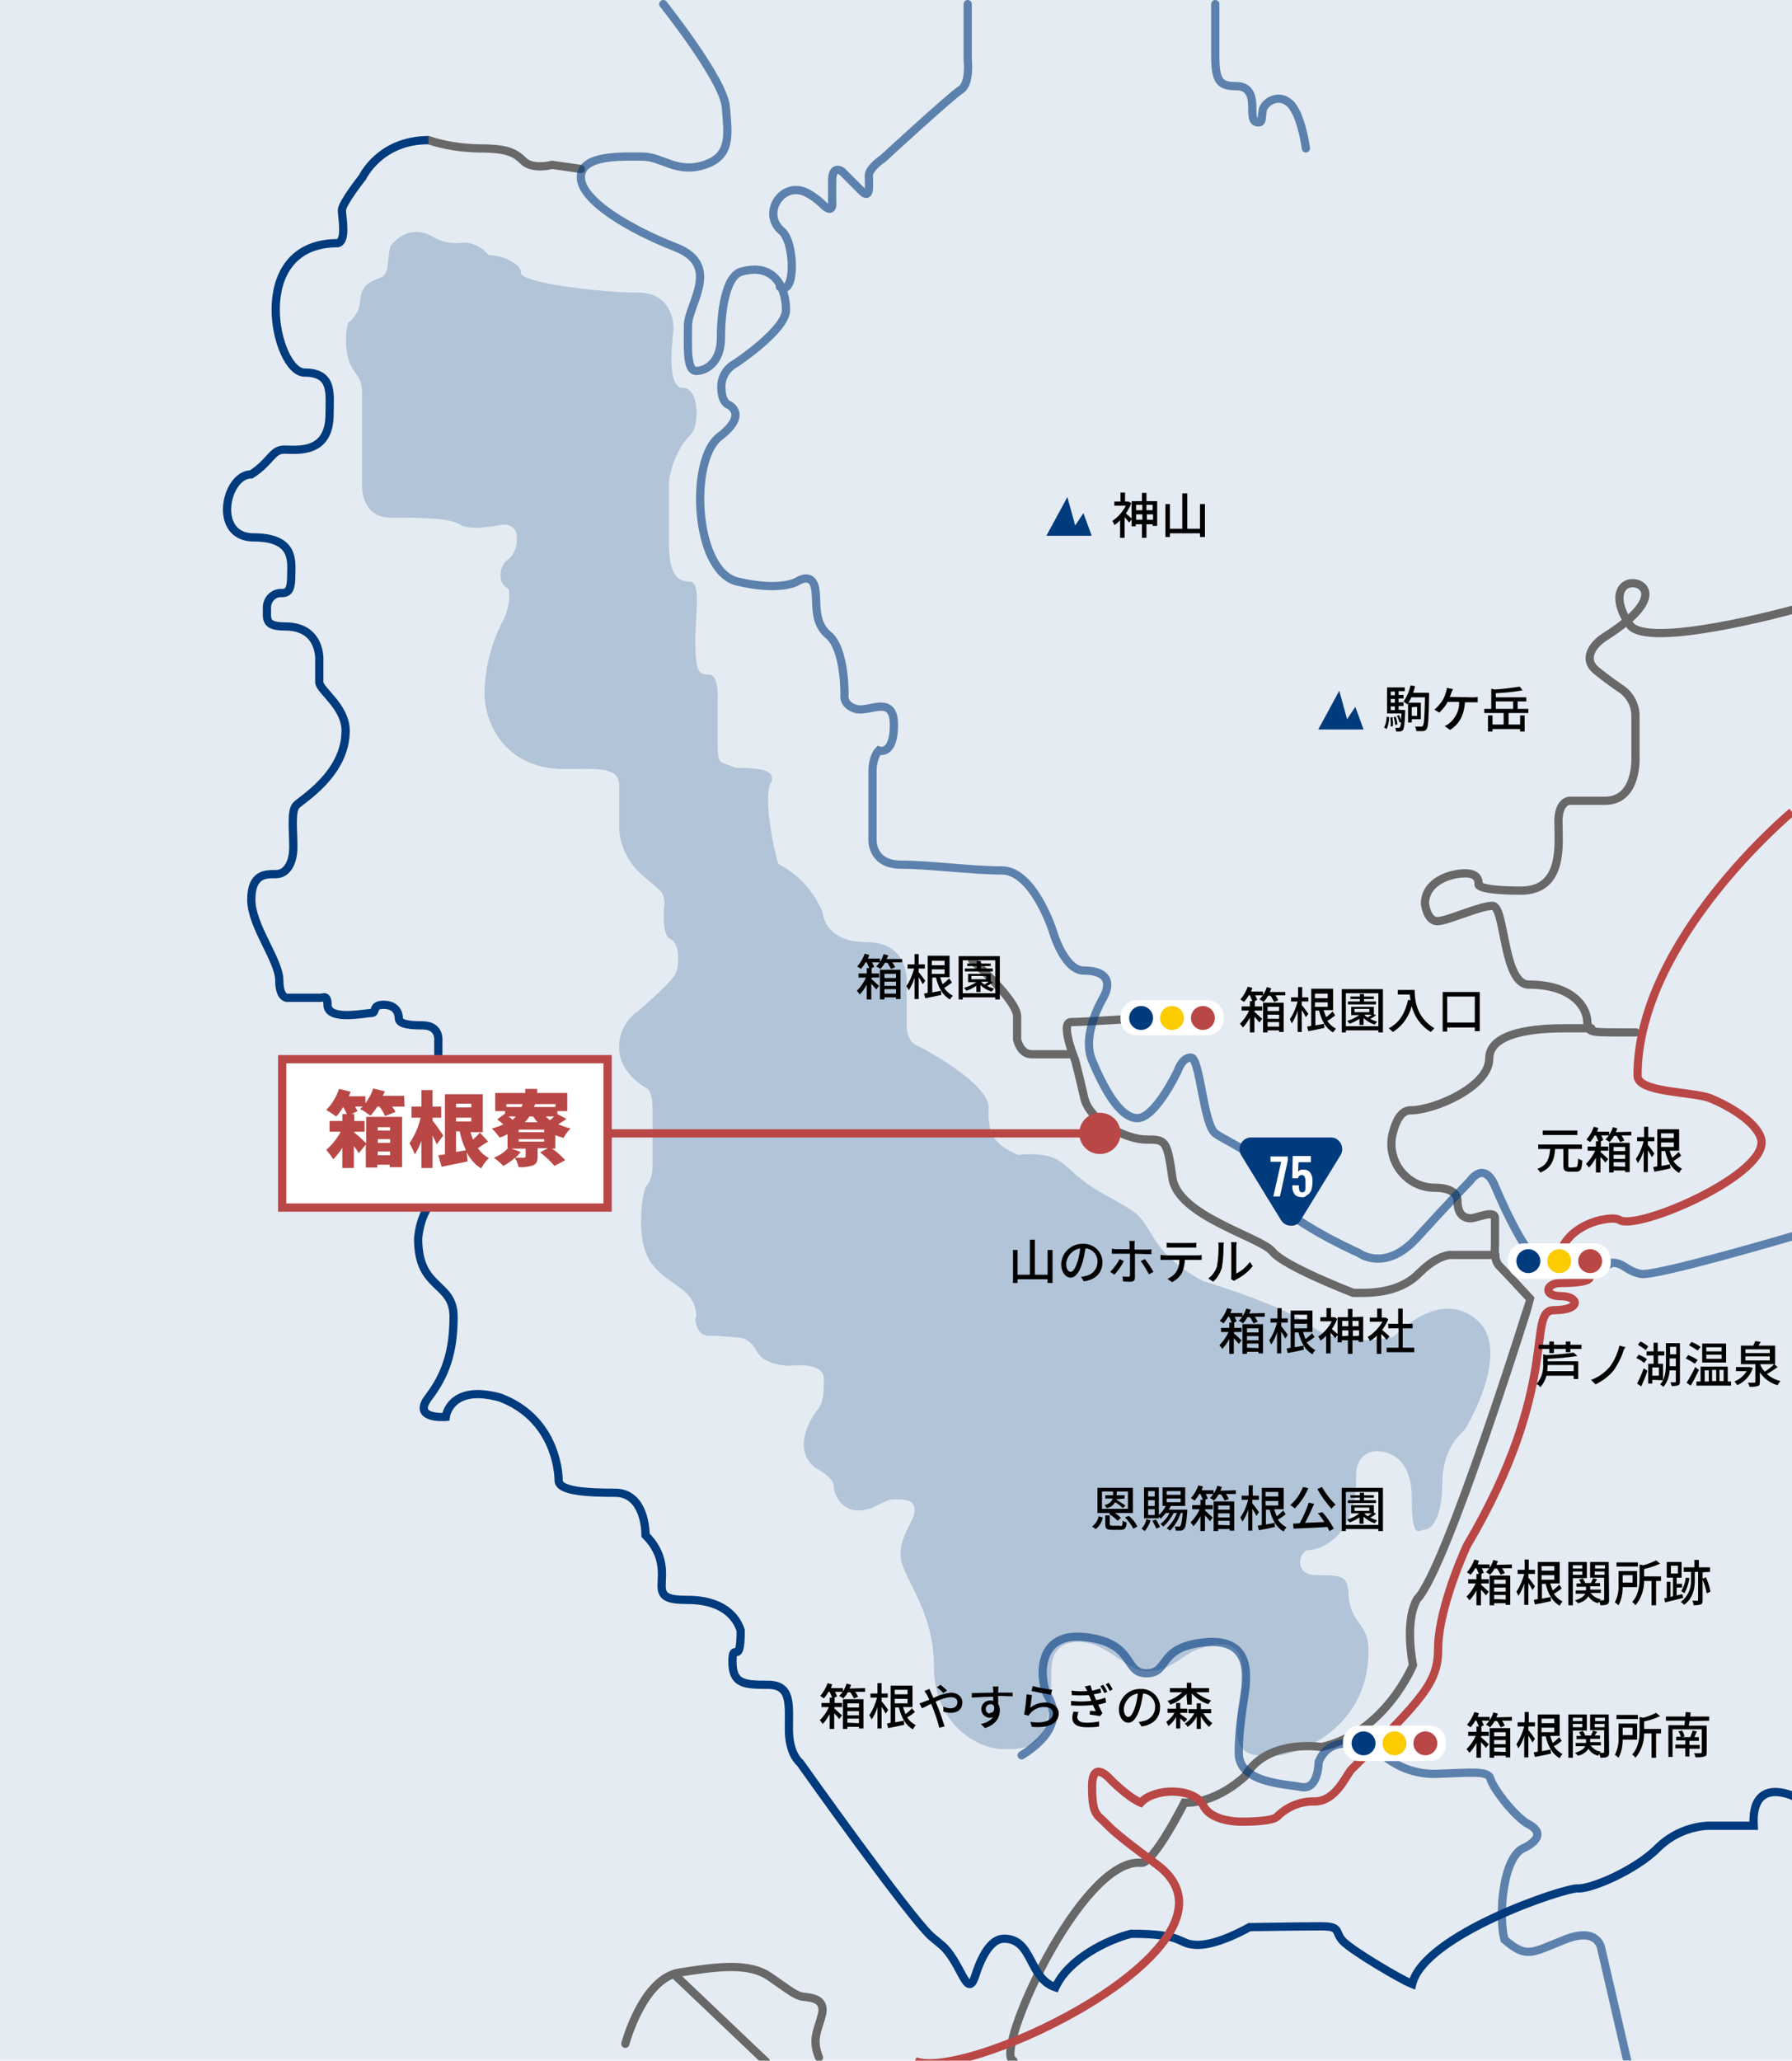 <?xml version="1.0" encoding="utf-8"?>
<!-- Generator: Adobe Illustrator 23.0.1, SVG Export Plug-In . SVG Version: 6.00 Build 0)  -->
<svg version="1.1" id="レイヤー_1" xmlns="http://www.w3.org/2000/svg" xmlns:xlink="http://www.w3.org/1999/xlink" x="0px"
	 y="0px" viewBox="0 0 435 500" style="enable-background:new 0 0 435 500;" xml:space="preserve">
<style type="text/css">
	.st0{clip-path:url(#SVGID_2_);}
	.st1{fill:#E5EBF2;}
	.st2{fill:#B2C4D8;}
	.st3{fill:none;stroke:#686868;stroke-width:2;stroke-linecap:round;stroke-miterlimit:10;}
	.st4{opacity:0.6;}
	.st5{fill:none;stroke:#003B7E;stroke-width:2;stroke-linecap:round;stroke-miterlimit:10;}
	.st6{fill:none;stroke:#003B7E;stroke-width:2;stroke-miterlimit:10;}
	.st7{fill:none;stroke:#B94746;stroke-width:2;stroke-miterlimit:10;}
	.st8{fill:#003B7E;}
	.st9{fill:#FFFFFF;}
	.st10{fill:#FCCB00;}
	.st11{fill:#B94746;}
	.st12{fill:#FFFFFF;stroke:#B94746;stroke-width:2;stroke-miterlimit:10;}
</style>
<title></title>
<g>
	<defs>
		<rect id="SVGID_1_" width="435" height="500"/>
	</defs>
	<clipPath id="SVGID_2_">
		<use xlink:href="#SVGID_1_"  style="overflow:visible;"/>
	</clipPath>
	<g class="st0">
		<rect x="-23" class="st1" width="500" height="500"/>
		<path class="st2" d="M168.8,319.9c0,0,0,4.2,3.2,4.2s7.6,0.5,7.6,0.5s2.4,0,4.2,3.4s7.9,3.4,7.9,3.4s8.3-1.2,8.3,3.2
			s-0.3,5.9-1.5,7.4s-3.4,4.9-3.4,8.6c0,2.2,1.1,4.3,2.9,5.6c0,0,4.4,2.2,4.4,4.4s2,5.9,5.9,5.9s6.1-2.7,8.8-2.7s4.9,0,4.9,2.7
			s-3.4,5.6-3.4,10.8s8.1,12.8,8.1,27s10.8,20.1,16.7,20.1s11.8,0.5,11.8-17.2c0-2.7-0.5-8.8,6.6-8.8s11.3,7.1,16.9,7.1
			s8.5-4.2,12.3-5.4c4.8-1.5,13.4-4.4,9.9,13.4c-2.2,11.3,0.9,12.6,7.5,12.6s23.8-6.6,23.8-25.5c0-7.4-4.7-6.1-4.9-14.7
			c-0.5-3.4-1.5-3.7-7.6-3.7s-4.2-6.1-2-6.1s11.5-2.5,11.5-17.4c-0.3-5.4,3.2-6.6,4.9-6.6s8.6,0.5,8.6,11.3s1.8,7.7,3.3,7.7
			s4.1-3,4.1-10.9c0-9.3,5.1-12.8,5.4-13.2s12-19.6,2.7-27s-19.4,4.2-20.1,4.4s-12.8,2.7-19.6-2.5s-26.3-11-26.3-11
			s-7.9-3.7-12-10.3s-2.9-5.6-13-11.3s-7.9-10.1-20.1-9.1c-5.9-2.5-7.4-5.2-7.1-11.3s-16.9-15-16.9-15s-3-0.5-3-5.1v-10.5
			c0,0,0.7-9.7-9.7-9.7s-10.7-7.2-10.7-7.2c-2.1-5.1-5.9-9.3-10.8-11.8c-1.2-3.9-3.9-17.7-1.5-20.1c0-1.5,0.5-3.2-8.8-3.2
			c-3.9-1.7-4.4-0.3-4.4-6.4v-9.3c0,0,0.5-6.9-2-6.9s-3.4-0.5-3.4-7.9s1.5-14.7-1.5-14.7s-4.9-2-4.9-9.3v-15c0,0,0.7-6.9,5.4-11.5
			c1.8-1.7,2.2-11.2-2.1-11.2s-2.2-14-2.2-14s0.5-9.1-8.6-9.1s-28.4-2.4-28.4-4.7s-4.4-4.4-7.9-4.4c-1.6-2-4.1-3.2-6.6-3
			c-2.4,0.3-4.8-0.2-6.9-1.4c0,0-5.4-3.9-10.3,2.2c-1,3.4,0,6.9-2.7,7.8s-4.4,2-4.7,5.6c-0.1,2.1-1.2,4-2.9,5.2
			c-0.7,2.8-0.7,5.8,0,8.6c1.2,4.2,3.4,3.9,3.4,8.6V118c0,0-0.2,7.6,6.9,7.6s14.2,0,16.9,1.7s10.1,0,10.1,0s3.7-0.5,3.7,3.2
			s-2,5.1-2,5.1c-1.3,0.9-2,2.4-2,3.9c-0.1,1.4,0.7,2.8,2,3.4c0.4,2.7-0.2,5.5-1.5,7.9c-2.8,5.4-4.3,11.4-4.4,17.4
			c0,6.9,4.7,18.4,19.4,18.4c7.6,0,13.3-0.7,13.3,3.9v10.6c0.2,3.8,1.8,7.3,4.4,10.1c4.3,4.3,6.6,4.4,6.6,8.1c0,0-1,7.6,1.5,8.6
			s2.2,8.1,0.5,9.3c-1,1.7-8.1,7.9-8.1,7.9c-3.1,2-5,5.4-4.9,9.1c0,6.4,6.6,9.8,6.6,9.8s1.5,0.5,1.5,5.1v12.8c0,0,0.4,4-1.7,6.1
			c-0.7,1.7-2.7,13,1.5,18.6s10.8,5.9,10.8,13"/>
		<path class="st3" d="M435,148c0,0-35.2,9.7-39.4,3.6s-2.5-10.1,0.7-10.1s7.1,4.2-6.4,12.8c-3.9,2.4-5.4,5.9-2.5,8.3
			s5.9,4.4,5.9,4.4c2.2,1.4,3.6,3.8,3.7,6.4v10.1c0,0,0.7,10.8-7.4,10.8h-8.6c0,0-2.7,0-2.7,5.1s1.5,16.7-9.1,16.7
			s-10.3-1.5-10.3-1.5s0.5-2.7-3.2-2.7s-9.8,2-9.8,7.4c0,0,0.5,4.4,3.2,4.2s10.1-3.7,13.2-3.7s2.5,19.1,8.8,19.1
			c10.5,0,14.2,5.4,14.2,9.1c0.5,2.7-0.2,2.5,11.8,2.5"/>
		<path class="st3" d="M386.3,249.5h-6.4c-6.4,0-18.4,0.7-18.4,7.4s-13.2,12.5-19.1,12.5c-2.2,0-3.5,2.4-4.3,5.5
			c-1.5,5.7,2,11.6,7.7,13c0.9,0.2,1.8,0.3,2.6,0.3l0,0c0,0,5.4-0.2,5.4,3.2s1.7,4.2,3.2,4.2s5.9-2.2,5.9,0v6.6c0,0-0.4,3.5,1,4.9
			s7.6,8.1,7.6,8.1S351,381,344,388c-3.2,5.6-1,16-1,16s-6.7,16.4-22.2,19.9c0,0-13.2-2.2-18.6,7.1c-7.9,7.1-14.7,6.4-14.7,6.4
			s-7.5,14.9-10.5,14.6c-14.6-1.4-36,46.5-31,48"/>
		<path class="st3" d="M363,304.5h-10.3c0,0-3.2-0.6-8.3,4.5s-12.5,4.7-15.9,4.7c0,0-16.7-6.4-19.6-10s-23-8.6-24.3-17.9
			s-1.7-9.3-6.4-9.3s-13.7-4.4-15-10.1s-2.2-9.1-2.2-9.1s-3.8-9.3-1-9.3s18-1,18-1"/>
		<path class="st3" d="M236,233c0,0,10.9,9.7,10.9,13.6v5.6c0,0,0.7,3.6,3.5,3.6h10"/>
		<path class="st3" d="M151.8,495.9c0,0,4.2-15.9,13.2-17.3s16.7-2.5,21.8,1s6.4,4.7,8.3,4.9s5.4,0.5,4.4,4.4s-2.5,5.9-0.7,10.3"/>
		<line class="st3" x1="163.6" y1="479" x2="185.9" y2="500.2"/>
		<path class="st3" d="M141,41l-7-1c0,0-4.7,1.3-7-1s-4.6-3-11-3c-4.1-0.1-8.1-0.7-12-2"/>
		<g class="st4">
			<path class="st5" d="M317,36c0,0-1.1-8.5-4-11s-6.2,0-6.5,1.8s0,2.9-1,2.9s-1.5-0.5-1.5-2.9s0-5.9-3.9-5.9s-5.1-1-5.1-7.4V1"/>
			<path class="st5" d="M234.9,1v13.4c0,0,0.7,5.9-1.7,7.4s-18.9,16.7-18.9,16.7s-3.4,2.2-3.4,4.2s0.5,5.9-1.7,3.7l-4.8-4.8
				c0,0-2.4-1.8-2.4,2.3V49c0,0,0.5,3.4-2.4,0.5c-1.1-1.1-2.5-2.1-3.9-2.8c-5.9-2.8-10.9,5.1-6,9.3l0.1,0.1c3.2,2.7,3.4,16-0.5,13.5
				"/>
			<path class="st5" d="M395,500l-6.3-27.2c0,0-0.7-5.4-8.8-2.2s-9.3,4.7-14.7,0c-1.5-5.6-0.5-20.3,4.9-22.3c0,0,6.6-3,0.5-5.9
				c-3.7-2.5-8.3-8.8-8.8-10.8s-4.4-1.5-13-1.2c-5.1,0.2-10-1.7-13.7-5.1c0,0-11.5-6.4-15,2.2c0,0,0,6.9-4.2,6.1s-15.2-1-15.2-8.3
				s1.7-14.7,1.7-16.7s1.4-11.3-10.1-10.1s-8.3,7.5-14,7.5s-2.5-7.5-15.2-8.8c-12.2-1.2-10.5,11.3-8.8,14.2s3.5,8.4-6.3,14.5"/>
			<path class="st5" d="M161,1c0,0,14.7,18.4,15.2,25s1.5,11.8-5.2,14s-10.3-2-15-2s-15-0.6-15,5s11.7,12.6,23,17s3,13.8,3,19
				s-0.4,11,2,11s6-2.1,6-8s1-15,5-16.1c8.3-2.3,10.8,4.4,10.8,9.3s-12.3,13-12.3,13c-2.1,1.1-3.4,3.3-3.4,5.6
				c0,3.9,1.7,4.4,1.7,4.4s5.1,2.2-2.2,7.8s-6.1,32.6,4.4,35.1s14.5,0,14.5,0s3.2-2.2,4.2,1s-0.7,8.6,3.4,12s3.9,14.5,3.9,14.5
				s-0.5,2.4,2.7,3.4s9.3-3.7,9.3,3.9s-3.7,6.2-3.7,6.2s-1.5,1.5-1.5,5.1v16.7c0,0-0.2,5.9,6.9,5.9s16.9,1.4,24.5,1.4
				s12.3,14.5,12.3,14.5s2.7,9.8,7.6,9.8s7.1,2.2,4.7,6.6c0,0-5.4,8.8-2.7,15.2s6.6,14,11,14s9.8-11.5,9.8-11.5s1-3.2,3.2-3.2
				s3,16.2,5.9,18.4s12.8,5.6,12.5,12.3s22.3,16.7,22.3,16.7s6.4,4.9,14.2-3.7s12.8-13.7,12.8-13.7s3.4-5.2,6.1,1.2
				s8.8,19.6,13.5,20.6s7.4,1.7,15-2c2.7,0,3.4,2,6.9,2.7S435,300,435,300"/>
		</g>
		<path class="st6" d="M435.5,435.9c0,0-10.5-5.2-9.8,7.1h-11.3c-4.5,0.3-8.8,2.2-12,5.4c-5.4,5.4-16.2,10-19.4,9.8
			s-37.3,11.2-40.2,23.2c-3-1.2-14.4-8-16.7-10.3s-0.3-3.7-5.4-3.7s-17.4,0.2-17.4,0.2s-7.4,4.3-12.5,4.3s-2.7-2.7-16.2-2.7
			c-5.9,1.5-15.2,6.1-18.4,13c-6.6-2.2-5.4-11.8-12.5-11.8c-3.2,0-5.5,4.4-7,9.1c-2,6-3.4-3.7-8.3-7.7c-0.8-0.7-1.6-1.3-2.4-2
			c-5.4-4.9-31.8-42.1-31.8-42.1s-2.7-2-2.7-8.1s0.7-10.8-5.1-10.8s-8.6-0.2-8.6-5.6s2,1.7,2-7.6c-2-5.9-7.9-7.4-12.8-7.4
			s-6.4-0.7-6.4-3.4s1-7.4-3.9-12.3c0-2.9-1-10.3-7.4-10.3s-13.7-0.3-13.7-3s-1.2-15.2-14.2-20.1c-12.3-3.4-13.2,4.7-13.2,4.7
			s-8.3,0.7-4.2-4.7s6.1-11,6.1-19.6s-8.6-6.4-8.6-18.9c0.3-4.3,2.1-8.3,5.1-11.3c2.7-2,1.5-3.7,1.5-5.4v-20.3
			c-1.1-1.4-1.7-3.1-1.7-4.9v-6.1c0,0,0.5-3.8-3.8-3.8s-5.8-0.6-5.8-1.8s-0.7-3.2-3.7-3.2s-1.5,2-3,2s-10.6,2-10.6-2
			c0-2.5-1-1.7-1.7-1.7h-7.6c0,0-2.4,0.7-2.4-4.2s-6.8-13.2-6.8-19.6s3.6-6.2,6-6.2s4.2-2.4,4.2-6.6s-0.6-8.7,0.7-10.1
			s12-7.6,12-18.1c0-5.9-6.4-9.8-6.4-11.8v-5.1c0,0,0.7-8.4-8.3-8.4c-4.9,0-4.4-1.7-4.4-4.4c-0.1-1.9,1.3-3.6,3.2-3.7
			c0.2,0,0.3,0,0.5,0c1.7,0,2.2-1.2,2.2-4.4s1-9.1-9.1-9.1s-6.9-15.3-0.6-15.3c4.8-3.1,5-6,8-6s11,1.2,11-8.6c0-4.9,1-10.1-6.1-10.1
			S59.7,59,82,59c2.2-0.5,1-6.3,1-8s5-8,5-8s4.2-9,16-9"/>
		<path class="st7" d="M435,197c0,0-37.5,31.1-37.5,64c0,4.2,13.5,3.8,17.7,5.5s11.1,5.6,12.3,9.8c2.3,8.5-30.2,22.5-34.4,19.7
			c-1.9-1.3-15.1,1-14.9,11.6c0.7,1.5,1.5,1.7,5.1,1.7s4.4,2-4.4,2c-3.7,0-4.4,3.2,0,3.2s5.1,3.4-1.7,3.4s2,18-21.1,57.1
			c-2,4.3-7,16.7-7,25s-3.6,12-21.2,29.5c-1.5,2-3.9,7.6-8.8,7.6c-3.4-0.1-6.7,1.3-9.1,3.7c-1.2,1.2-7.6,1.2-7.6,1.2
			s-8.1,0.5-10.3-3.9s-11.8-4.4-15.2-0.7c-3.4-1.5-7.6-5.9-7.6-5.9s-4.2-4.7-4.2,2s1.1,6.7,3,8.6s2.5,2.7,12.7,10.3
			c25.3,18.8-45.6,52.9-58.7,47.7"/>
	</g>
</g>
<polygon class="st8" points="320,177 331,177 329,171.5 327,174.5 325.1,167.6 "/>
<path d="M336,176.5c0.4-0.8,0.6-1.7,0.6-2.6l0.6,0.1c0,1-0.2,2-0.6,2.9L336,176.5z M341.1,172.3c0,0,0,0.3,0,0.4
	c-0.1,2.9-0.3,4-0.5,4.4c-0.2,0.2-0.4,0.3-0.7,0.4c-0.3,0-0.7,0-1,0c0-0.3-0.1-0.6-0.2-0.9c0.3,0,0.6,0,0.8,0c0.1,0,0.2,0,0.3-0.1
	c0.2-0.4,0.3-0.8,0.3-1.3l-0.4,0.1c-0.1-0.5-0.3-1.1-0.6-1.6l0.5-0.2c0.2,0.4,0.4,0.8,0.5,1.2c0-0.4,0.1-1,0.1-1.6h-3.5v-6.3h4.3
	v0.9h-1.5v0.9h1.2v0.9h-1.2v0.9h1.2v0.9h-1.2v0.9L341.1,172.3z M338,174c0.1,0.7,0.2,1.5,0.1,2.2l-0.5,0.1c0-0.7,0-1.5-0.1-2.2
	L338,174z M337.6,167.8v0.9h1v-0.9H337.6z M338.6,169.6h-1v0.9h1V169.6z M337.6,172.3h1v-0.9h-1V172.3z M338.7,175.9
	c-0.1-0.7-0.2-1.3-0.4-1.9l0.5-0.1c0.2,0.6,0.4,1.3,0.4,1.9L338.7,175.9z M346.9,168.9c-0.1,5.6-0.2,7.5-0.6,8
	c-0.2,0.3-0.5,0.5-0.9,0.5c-0.5,0-1.1,0-1.6,0c0-0.4-0.1-0.7-0.3-1.1c0.6,0,1.2,0,1.4,0c0.2,0,0.4,0,0.5-0.2
	c0.3-0.4,0.4-2.1,0.5-6.9h-3.3c-0.2,0.5-0.5,0.9-0.7,1.3h3v4h-2.2v0.8h-0.9v-4.7c-0.1,0.1-0.1,0.2-0.2,0.3c-0.3-0.2-0.6-0.5-0.9-0.7
	c0.8-1.1,1.4-2.5,1.7-3.9l1.1,0.2c-0.1,0.5-0.3,1.1-0.5,1.6h3.9L346.9,168.9z M342.7,171.6v2.1h1.3v-2.2L342.7,171.6z"/>
<path d="M357.5,169.2c0.4,0,0.8,0,1.2-0.1v1.3c-0.4,0-0.9,0-1.2,0h-1.9c-0.2,3.3-1.5,5.4-3.6,6.7l-1.3-0.9c0.4-0.2,0.7-0.4,1-0.6
	c1.6-1.3,2.6-3.2,2.5-5.3h-2.8c-0.5,1-1.2,1.8-2,2.6l-1.2-0.7c0.8-0.7,1.6-1.6,2.1-2.5c0.3-0.5,0.5-1.1,0.7-1.7
	c0.1-0.3,0.2-0.7,0.2-1.1l1.5,0.3c-0.1,0.3-0.3,0.6-0.4,0.9s-0.2,0.7-0.4,1L357.5,169.2z"/>
<path d="M366.2,175.8h2.8v-2.2h1.1v3.9H369v-0.6h-6.7v0.6h-1.1v-3.9h1.1v2.2h2.7V173h-4.7v-1h1.7v-4.9l0.8,0.2
	c2-0.1,4.1-0.4,6.1-0.7l0.7,0.9c-2.2,0.4-4.4,0.6-6.5,0.7v1h7.4v1h-2.1v1.8h2.6v1h-4.8L366.2,175.8z M363.1,172h4.2v-1.8h-4.2V172z"
	/>
<polygon class="st8" points="254,130 265,130 263,124.5 261,127.5 259.1,120.6 "/>
<path d="M274.6,122.1c-0.3,0.9-0.8,1.7-1.3,2.5c0.4,0.3,1.3,1.1,1.5,1.3l-0.7,0.9c-0.3-0.4-0.7-0.9-1.1-1.3v5h-1.1v-4.3
	c-0.4,0.5-0.9,0.9-1.4,1.2c-0.1-0.4-0.3-0.7-0.5-1c1.4-0.9,2.5-2.2,3.3-3.7h-2.8v-1h1.5v-2.2h1.1v2.2h0.7h0.2L274.6,122.1z
	 M280.9,121.5v6.1h-1.1v-0.4h-1.5v3.3h-1.1v-3.3h-1.5v0.5h-1v-6.1h2.5v-2h1.1v2H280.9z M275.8,122.5v1.3h1.5v-1.3H275.8z
	 M277.3,126.1v-1.3h-1.5v1.3L277.3,126.1z M278.3,122.5v1.3h1.5v-1.3H278.3z M279.9,126.1v-1.3h-1.5v1.3L279.9,126.1z"/>
<path d="M292.5,122.3v8h-1.2v-0.9H284v0.9h-1.1v-8h1.1v6h3v-8.6h1.2v8.6h3.1v-6L292.5,122.3z"/>
<path d="M202.5,414.5c0.5,0.4,1.6,1.5,1.9,1.7l-0.7,0.9c-0.2-0.3-0.7-0.9-1.2-1.4v3.8h-1.1v-3.6c-0.5,0.9-1,1.7-1.7,2.4
	c-0.2-0.3-0.4-0.6-0.7-0.9c0.9-0.9,1.7-2,2.2-3.2h-1.8v-1h2v-1.3h0.6c-0.2-0.5-0.4-0.9-0.6-1.4h-0.3c-0.3,0.6-0.7,1.1-1.1,1.6
	c-0.3-0.2-0.6-0.4-0.9-0.6c0.8-0.9,1.4-2,1.8-3.1l1.1,0.3c-0.1,0.3-0.2,0.6-0.3,0.9h2.9v0.9h-1.9c0.2,0.4,0.3,0.7,0.5,1.1l-0.6,0.3
	l0,0v1.3h1.8v1h-1.8L202.5,414.5z M210,409.6v0.9h-2.4c0.3,0.4,0.5,0.8,0.7,1.2l-1,0.4c-0.3-0.5-0.6-1.1-0.9-1.5h-0.6
	c-0.3,0.6-0.7,1.1-1.1,1.5c-0.3-0.2-0.7-0.5-1-0.6c0.8-0.8,1.5-1.9,1.8-3l1.1,0.3c-0.1,0.3-0.2,0.6-0.4,0.9L210,409.6z M204.6,412.3
	h5v7.1h-1.1V419h-2.8v0.5h-1.1V412.3z M205.7,413.3v1h2.8v-1H205.7z M208.5,416.2v-1h-2.8v1H208.5z M208.5,418.1V417h-2.8v1
	L208.5,418.1z"/>
<path d="M215,415.8c-0.3-0.6-0.6-1.1-1-1.7v5.3h-1v-5.2c-0.3,1.1-0.8,2.1-1.4,3c-0.2-0.3-0.3-0.7-0.6-1c0.9-1.3,1.5-2.8,1.9-4.3
	h-1.6v-1h1.7v-2.5h1v2.5h1.5v1H214v0.9c0.4,0.4,1.4,1.8,1.6,2.1L215,415.8z M222.1,415.4c-0.6,0.5-1.3,1-1.9,1.3
	c0.5,0.8,1.2,1.4,2.1,1.9c-0.3,0.3-0.5,0.6-0.7,1c-1.8-1-2.8-2.9-3.4-5.3h-0.9v3.6l2.1-0.4l0.1,1c-1.3,0.3-2.8,0.6-3.9,0.8l-0.3-1.1
	l0.9-0.2v-9h5.3v5.2h-2.3c0.2,0.6,0.4,1.2,0.6,1.7c0.6-0.4,1.1-0.9,1.6-1.4L222.1,415.4z M217.2,410v1.1h3.1V410H217.2z
	 M217.2,413.3h3.1v-1.1h-3.1L217.2,413.3z"/>
<path d="M225.6,409.8c0.1,0.2,0.3,0.6,0.4,0.9s0.4,0.8,0.6,1.3c1.3-0.7,2.7-1.1,4.2-1.3c1.7,0,2.8,1,2.8,2.4c0,1.5-1,2.5-2.8,2.5
	c-0.6,0-1.2-0.1-1.8-0.3v-1.2c0.5,0.2,1.1,0.4,1.7,0.4c1.1,0,1.7-0.6,1.7-1.5c0-0.7-0.5-1.2-1.6-1.2c-1.3,0.1-2.5,0.5-3.7,1.1
	c0.1,0.3,0.3,0.6,0.4,0.9c0.6,1.4,1.4,3.8,1.8,5.1l-1.3,0.3c-0.4-1.7-1-3.3-1.6-4.9l-0.4-0.9c-0.9,0.5-1.7,0.9-2.2,1.1l-0.6-1.2
	c0.4-0.1,0.7-0.2,1.1-0.4c0.4-0.1,0.8-0.3,1.3-0.5c-0.2-0.4-0.4-0.8-0.6-1.2c-0.2-0.3-0.4-0.6-0.6-0.9L225.6,409.8z M229,410.8
	c-0.5-0.5-1-1-1.6-1.4l0.9-0.6c0.5,0.4,1.1,0.9,1.6,1.4L229,410.8z"/>
<path d="M245.8,411.6c-0.7,0-1.8-0.1-3.5-0.1c0,0.6,0,1.3,0,1.9c0.3,0.5,0.4,1,0.4,1.6c0,1.6-0.8,3.4-3.6,4.3l-1-1
	c1.2-0.2,2.3-0.8,3-1.7c-1,0.5-2.2,0-2.7-1c-0.1-0.3-0.2-0.6-0.2-0.9c0-1.2,1-2.1,2.1-2.1c0,0,0,0,0.1,0c0.2,0,0.4,0,0.7,0.1v-1
	c-1.8,0-3.7,0.1-5.2,0.2v-1.1c1.3,0,3.5-0.1,5.2-0.1c0-0.3,0-0.5,0-0.6c0-0.3-0.1-0.7-0.1-0.9h1.4c0,0.3-0.1,0.6-0.1,0.9
	c0,0.2,0,0.4,0,0.6h3.5L245.8,411.6z M240.4,415.6c0.6,0,1.1-0.5,0.9-1.6c-0.2-0.3-0.5-0.6-0.9-0.5c-0.6,0-1.1,0.5-1.1,1.1
	c0,0,0,0,0,0.1c-0.1,0.5,0.4,1,0.9,1.1C240.3,415.6,240.4,415.6,240.4,415.6L240.4,415.6z"/>
<path d="M250.1,414.4c1-0.9,2.3-1.3,3.7-1.3c1.9,0,3.2,1.2,3.2,2.6c0,2.1-1.8,3.7-6.5,3.3l-0.4-1.2c3.7,0.5,5.5-0.5,5.5-2.1
	c0-0.9-0.8-1.5-2-1.5c-1.3-0.1-2.6,0.5-3.5,1.5c-0.2,0.2-0.3,0.4-0.4,0.6l-1.1-0.3c0.3-1.6,0.5-3.2,0.6-4.9l1.3,0.2
	C250.4,412.1,250.2,413.7,250.1,414.4z M250.7,409.1c1.5,0.4,3.1,0.7,4.7,0.9l-0.3,1.2c-1.2-0.2-3.8-0.7-4.7-0.9L250.7,409.1z"/>
<path d="M268.5,413.1c-0.6,0.2-1.3,0.4-1.9,0.5c0.3,0.7,0.7,1.5,1,2.1l-0.6,0.7c-0.6-0.1-1.7-0.3-2.5-0.4l0.1-0.9l1.4,0.1l-0.7-1.5
	c-1.8,0.2-3.5,0.2-5.3,0.1v-1.1c1.6,0.2,3.3,0.2,4.9,0l-0.3-0.8l-0.3-0.6c-1.4,0.1-2.8,0.1-4.1,0l-0.1-1.1c1.3,0.2,2.5,0.2,3.8,0.1
	l-0.1-0.2c-0.1-0.3-0.3-0.6-0.5-0.9l1.4-0.3c0.1,0.4,0.3,0.8,0.4,1.3c0.7-0.1,1.3-0.3,2-0.5l0.2,1c-0.6,0.2-1.2,0.3-1.8,0.4l0.2,0.5
	c0.1,0.2,0.2,0.5,0.4,0.9c0.7-0.1,1.5-0.3,2.2-0.6L268.5,413.1z M261.8,415.4c-0.2,0.4-0.2,0.8-0.3,1.2c0,0.8,0.6,1.4,2.3,1.4
	c1,0,2-0.1,3-0.3v1.2c-1,0.2-2,0.2-3,0.2c-2.2,0-3.5-0.7-3.5-2.3c0-0.5,0.1-1,0.3-1.5L261.8,415.4z M267.8,408.8
	c0.4,0.5,0.7,1.1,1,1.7l-0.7,0.3c-0.3-0.6-0.6-1.1-1-1.7L267.8,408.8z M269.1,408.3c0.4,0.5,0.7,1.1,1,1.6l-0.7,0.4
	c-0.3-0.6-0.6-1.1-1-1.6L269.1,408.3z"/>
<path d="M276.4,417.8c0.4,0,0.7-0.1,1.1-0.2c1.7-0.3,2.9-1.7,2.9-3.4c0.1-1.7-1.2-3.2-2.9-3.3c-0.2,1.1-0.4,2.2-0.7,3.3
	c-0.7,2.4-1.7,3.8-2.9,3.8s-2.3-1.3-2.3-3.3c0.1-2.8,2.5-5,5.3-4.9c2.4-0.1,4.5,1.7,4.7,4.1c0,0.1,0,0.2,0,0.4
	c0,2.5-1.6,4.2-4.5,4.6L276.4,417.8z M275.6,414c0.3-1,0.5-2,0.6-3.1c-1.8,0.3-3.2,1.8-3.4,3.7c0,1.4,0.6,2,1.1,2
	S275,415.9,275.6,414L275.6,414z"/>
<path d="M286.5,415.9c0.5,0.3,1.4,1,1.7,1.2l-0.7,0.8c-0.2-0.2-0.6-0.6-1-1v2.5h-1v-2.8c-0.5,0.9-1.1,1.6-1.9,2.2
	c-0.1-0.3-0.3-0.7-0.5-1c0.8-0.6,1.5-1.3,2-2.2h-1.7v-1h2.1v-1.4h1v1.4h1.7v1h-1.7L286.5,415.9z M288,411c-1.1,1.2-2.4,2.1-3.9,2.6
	c-0.2-0.3-0.4-0.6-0.7-0.9c1.3-0.4,2.5-1.1,3.6-2.1h-3v-1h4.1v-1.3h1.1v1.3h4.3v1h-3.2c1.1,0.9,2.4,1.6,3.7,2
	c-0.3,0.3-0.5,0.6-0.7,0.9c-1.5-0.5-2.9-1.4-4-2.6v2.7h-1.1L288,411z M292.1,415.7c0.6,0.9,1.3,1.8,2.2,2.4
	c-0.3,0.3-0.6,0.6-0.8,0.9c-0.8-0.7-1.5-1.6-2-2.6v3.1h-1v-3c-0.5,1-1.3,1.9-2.2,2.5c-0.2-0.3-0.4-0.6-0.7-0.8
	c1-0.6,1.8-1.5,2.3-2.5h-1.4v-1h2v-1.4h1v1.4h2.5v1L292.1,415.7z"/>
<path d="M265.1,370.4c0.8-0.6,1.4-1.5,1.6-2.5l1,0.3c-0.2,1.1-0.8,2.1-1.7,2.8L265.1,370.4z M269.4,367.1h-3V361h8.6v6.1h-4.4
	c0.5,0.3,1,0.7,1.5,1.2l-0.8,0.7c-0.6-0.6-1.3-1.2-2-1.6L269.4,367.1z M267.5,366.1h6.3v-4.2h-6.3V366.1z M270.9,363.8
	c0.8,0.5,1.5,1,2.3,1.5l-0.6,0.6c-0.6-0.5-1.2-1-1.9-1.4c-0.5,0.8-1.2,1.3-2.1,1.4c-0.1-0.3-0.3-0.5-0.5-0.7c1.2-0.3,1.7-0.8,2-1.6
	h-1.8v-0.8h1.9c0-0.3,0-0.5,0-0.9h0.9c0,0.3,0,0.6-0.1,0.9h2v0.8L270.9,363.8L270.9,363.8z M271.9,370.3c0.5,0,0.6-0.1,0.6-1.3
	c0.3,0.2,0.6,0.3,1,0.4c-0.1,1.5-0.5,1.8-1.5,1.8h-2c-1.4,0-1.7-0.3-1.7-1.4v-2.1h1.1v2.1c0,0.3,0.1,0.4,0.7,0.4H271.9z M274,367.8
	c0.9,0.7,1.6,1.6,2.1,2.6l-1,0.5c-0.5-1-1.2-1.9-2-2.7L274,367.8z"/>
<path d="M279.3,368.9c-0.3,1-0.8,1.8-1.4,2.6c-0.3-0.2-0.5-0.4-0.8-0.6c0.6-0.6,1-1.4,1.2-2.3L279.3,368.9z M288.2,366.3
	c0,0.1,0,0.3,0,0.4c-0.2,2.8-0.4,3.9-0.8,4.3c-0.2,0.2-0.5,0.4-0.8,0.4c-0.4,0-0.8,0-1.2,0c0-0.3-0.1-0.7-0.3-1c0.4,0,0.8,0,1,0
	s0.3,0,0.4-0.1c0.2-0.2,0.4-1.1,0.6-3.2h-0.5c-0.5,1.6-1.4,3.1-2.6,4.3c-0.2-0.2-0.5-0.4-0.8-0.6c1.1-1,2-2.3,2.5-3.7h-0.8
	c-0.6,1.2-1.5,2.4-2.5,3.3c-0.2-0.2-0.5-0.4-0.7-0.6c0.9-0.7,1.7-1.6,2.2-2.7H283c-0.4,0.5-0.8,0.9-1.2,1.4
	c-0.2-0.2-0.3-0.3-0.5-0.5v0.4h-3.6v-7.5h3.6v6.7c0.7-0.6,1.3-1.4,1.7-2.2h-0.8v-4.5h5.5v4.5h-3.5c-0.1,0.3-0.3,0.6-0.5,0.9
	L288.2,366.3z M280.3,361.8h-1.6v1.3h1.6V361.8z M280.3,364h-1.6v1.4h1.6V364z M280.3,366.2h-1.6v1.4h1.6V366.2z M280.6,368.7
	c0.4,0.6,0.7,1.2,1,1.8l-0.9,0.4c-0.3-0.7-0.6-1.3-1-1.9L280.6,368.7z M283.2,362.7h3.4v-0.9h-3.4V362.7z M283.2,364.5h3.4v-0.9
	h-3.4V364.5z"/>
<path d="M292.5,366.5c0.5,0.4,1.6,1.5,1.9,1.7l-0.7,0.9c-0.2-0.3-0.7-0.9-1.2-1.4v3.8h-1.1v-3.6c-0.5,0.9-1,1.7-1.7,2.4
	c-0.2-0.3-0.4-0.6-0.7-0.9c0.9-0.9,1.7-2,2.2-3.2h-1.8v-1h2v-1.3h0.6c-0.2-0.5-0.4-0.9-0.6-1.4h-0.3c-0.3,0.6-0.7,1.1-1.1,1.6
	c-0.3-0.2-0.6-0.4-0.9-0.6c0.8-0.9,1.4-2,1.8-3.1l1.1,0.3c-0.1,0.3-0.2,0.6-0.3,0.9h2.9v0.9h-1.9c0.2,0.4,0.3,0.7,0.5,1.1l-0.6,0.3
	l0,0v1.3h1.8v1h-1.8L292.5,366.5z M300,361.6v0.9h-2.4c0.3,0.4,0.5,0.8,0.7,1.2l-1,0.4c-0.3-0.5-0.6-1.1-0.9-1.5h-0.6
	c-0.3,0.6-0.7,1.1-1.1,1.5c-0.3-0.2-0.6-0.5-1-0.6c0.8-0.8,1.5-1.9,1.8-3l1.1,0.3c-0.1,0.3-0.2,0.6-0.4,0.9L300,361.6z M294.6,364.3
	h5v7.1h-1.1V371h-2.8v0.5h-1.1L294.6,364.3z M295.7,365.3v1h2.8v-1H295.7z M298.5,368.2v-1h-2.8v1H298.5z M298.5,370.1V369h-2.8v1
	L298.5,370.1z"/>
<path d="M305,367.8c-0.3-0.6-0.6-1.1-1-1.7v5.3h-1v-5.2c-0.3,1.1-0.8,2.1-1.4,3c-0.2-0.3-0.3-0.7-0.5-1c0.9-1.3,1.5-2.8,1.9-4.3
	h-1.6v-1h1.7v-2.5h1v2.5h1.5v1H304v0.9c0.4,0.4,1.4,1.8,1.6,2.1L305,367.8z M312.1,367.4c-0.6,0.5-1.3,1-1.9,1.3
	c0.5,0.8,1.2,1.4,2.1,1.9c-0.3,0.3-0.5,0.6-0.7,1c-1.8-1-2.8-2.9-3.4-5.3h-0.9v3.6l2.1-0.4l0.1,1c-1.3,0.3-2.8,0.6-3.9,0.8l-0.3-1.1
	l1-0.2v-9h5.3v5.2h-2.3c0.2,0.6,0.4,1.2,0.6,1.7c0.6-0.4,1.1-0.9,1.6-1.4L312.1,367.4z M307.2,362v1.1h3.1V362H307.2z M307.2,365.3
	h3.1v-1.1h-3.1L307.2,365.3z"/>
<path d="M317.6,361.1c-0.8,1.8-1.9,3.5-3.3,4.9c-0.3-0.3-0.7-0.6-1.1-0.8c1.4-1.2,2.4-2.7,3.1-4.4L317.6,361.1z M321,366.9
	c1.1,1.2,2,2.6,2.8,4l-1.1,0.6c-0.1-0.3-0.3-0.6-0.5-1c-2.9,0.2-6,0.3-8.2,0.4l-0.1-1.2l1.6-0.1c0.9-1.6,1.6-3.3,2.2-5l1.3,0.3
	c-0.7,1.6-1.4,3.1-2.2,4.6l4.7-0.2c-0.5-0.7-1-1.5-1.6-2.1L321,366.9z M320.9,360.8c0.9,1.6,2,3,3.3,4.3c-0.4,0.3-0.7,0.6-1,1
	c-1.3-1.5-2.5-3.1-3.4-4.8L320.9,360.8z"/>
<path d="M335.7,361v10.5h-1.1V371h-7.9v0.5h-1V361H335.7z M334.6,370v-8h-7.9v8H334.6z M334,367.3c-0.4,0.4-0.9,0.7-1.4,0.9
	c0.5,0.3,1.1,0.5,1.7,0.7c-0.2,0.2-0.4,0.5-0.6,0.7c-1-0.3-2-0.9-2.7-1.6v1.7h-1v-1.5c-0.8,0.5-1.5,0.9-2.4,1.2
	c-0.2-0.3-0.4-0.5-0.6-0.7c1.1-0.3,2.1-0.8,3-1.5h-2v-2h5.5v1.8L334,367.3z M334,364.7h-6.8V364h2.9v-0.6h-2.3v-0.6h2.3v-0.6h1v0.6
	h2.4v0.6h-2.4v0.6h2.9L334,364.7z M328.8,366.6h3.6v-0.8h-3.6V366.6z M331.2,367.2c0.2,0.3,0.5,0.5,0.8,0.7c0.3-0.2,0.7-0.5,1-0.7
	L331.2,367.2L331.2,367.2z"/>
<path d="M304.5,245.5c0.5,0.4,1.6,1.5,1.9,1.7l-0.7,0.9c-0.2-0.3-0.7-0.9-1.2-1.4v3.8h-1.1v-3.6c-0.5,0.9-1,1.7-1.7,2.4
	c-0.2-0.3-0.4-0.6-0.7-0.9c0.9-0.9,1.7-2,2.2-3.2h-1.8v-1h2v-1.3h0.6c-0.2-0.5-0.4-0.9-0.6-1.4h-0.3c-0.3,0.6-0.7,1.1-1.1,1.6
	c-0.3-0.2-0.6-0.4-0.9-0.6c0.8-0.9,1.4-2,1.8-3.1l1.1,0.3c-0.1,0.3-0.2,0.6-0.3,0.9h2.9v0.9h-1.9c0.2,0.4,0.3,0.7,0.5,1.1l-0.6,0.3
	l0,0v1.3h1.8v1h-1.8L304.5,245.5z M312,240.6v0.9h-2.4c0.3,0.4,0.5,0.8,0.7,1.2l-1,0.4c-0.3-0.5-0.6-1.1-0.9-1.5h-0.6
	c-0.3,0.6-0.7,1.1-1.1,1.5c-0.3-0.2-0.6-0.5-1-0.6c0.8-0.8,1.5-1.9,1.8-3l1.1,0.3c-0.1,0.3-0.2,0.6-0.4,0.9H312z M306.6,243.3h5v7.1
	h-1.1V250h-2.8v0.5h-1.1L306.6,243.3z M307.7,244.3v1h2.8v-1H307.7z M310.5,247.2v-1h-2.8v1H310.5z M310.5,249.1V248h-2.8v1.1
	L310.5,249.1z"/>
<path d="M317,246.8c-0.3-0.6-0.6-1.1-1-1.7v5.3h-1v-5.2c-0.3,1.1-0.8,2.1-1.4,3.1c-0.2-0.3-0.3-0.7-0.5-1c0.9-1.3,1.5-2.8,1.9-4.3
	h-1.6v-1h1.7v-2.5h1v2.5h1.5v1H316v0.9c0.4,0.4,1.4,1.8,1.6,2.1L317,246.8z M324.1,246.4c-0.6,0.4-1.3,1-1.9,1.3
	c0.5,0.8,1.2,1.4,2.1,1.9c-0.3,0.3-0.5,0.6-0.7,0.9c-1.8-1-2.8-2.9-3.4-5.3h-0.9v3.6l2.1-0.4l0.1,1c-1.3,0.3-2.8,0.6-3.9,0.8
	l-0.3-1.1l1-0.2v-9h5.3v5.2h-2.3c0.2,0.6,0.4,1.2,0.6,1.7c0.6-0.4,1.1-0.9,1.6-1.4L324.1,246.4z M319.2,241.1v1.1h3.1v-1.1H319.2z
	 M319.2,244.3h3.1v-1.1h-3.1L319.2,244.3z"/>
<path d="M335.7,240v10.5h-1.1V250h-7.9v0.5h-1V240H335.7z M334.6,249v-8h-7.9v8H334.6z M334,246.3c-0.4,0.4-0.9,0.7-1.4,0.9
	c0.5,0.3,1.1,0.5,1.7,0.7c-0.2,0.2-0.4,0.5-0.6,0.7c-1-0.3-2-0.9-2.7-1.6v1.7h-1v-1.5c-0.8,0.5-1.5,0.9-2.4,1.2
	c-0.2-0.3-0.4-0.5-0.6-0.7c1.1-0.3,2.1-0.8,3-1.4h-2v-2h5.5v1.8L334,246.3z M334,243.7h-6.8V243h2.9v-0.6h-2.3v-0.6h2.3v-0.6h1v0.6
	h2.4v0.6h-2.4v0.6h2.9L334,243.7z M328.8,245.6h3.6v-0.8h-3.6V245.6z M331.2,246.2c0.2,0.3,0.5,0.5,0.8,0.7c0.3-0.2,0.7-0.5,1-0.7
	L331.2,246.2L331.2,246.2z"/>
<path d="M343.4,240.2c0,2.2,0.3,6.6,4.8,9.3c-0.3,0.3-0.6,0.6-0.9,0.9c-2.3-1.4-4-3.7-4.6-6.3c-0.7,2.6-2.3,4.9-4.6,6.3
	c-0.3-0.3-0.6-0.6-1-0.9c2.6-1.3,4-3.7,4.7-6.9l0.6,0.1c-0.1-0.5-0.1-0.9-0.2-1.4h-2.9v-1.1H343.4z"/>
<path d="M359.2,240.7v9.5H358v-0.9h-6.7v1h-1.1v-9.6H359.2z M358,248.1v-6.3h-6.7v6.3H358z"/>
<path class="st9" d="M275.9,242.7h17.2c2.2,0,3.9,1.8,3.9,3.9v0.7c0,2.2-1.8,3.9-3.9,3.9h-17.2c-2.2,0-3.9-1.8-3.9-3.9v-0.7
	C272,244.5,273.8,242.7,275.9,242.7z"/>
<circle class="st10" cx="284.5" cy="247" r="2.9"/>
<circle class="st11" cx="292" cy="247" r="2.9"/>
<circle class="st8" cx="277" cy="247" r="2.9"/>
<path d="M382.5,283.2c0.4,0,0.5-0.3,0.6-2.1c0.3,0.2,0.7,0.4,1,0.5c-0.1,2.1-0.4,2.7-1.5,2.7H381c-1.2,0-1.5-0.4-1.5-1.5v-4h-2
	c-0.2,2.5-0.8,4.6-3.6,5.7c-0.2-0.3-0.4-0.6-0.7-0.9c2.5-0.9,2.9-2.7,3.1-4.8h-2.9v-1.1H384v1.1h-3.3v4c0,0.4,0.1,0.5,0.5,0.5
	L382.5,283.2z M382.9,275.4h-8.4v-1.1h8.4V275.4z"/>
<path d="M388.5,279.5c0.5,0.4,1.6,1.5,1.9,1.7l-0.7,0.9c-0.2-0.3-0.7-0.9-1.2-1.4v3.8h-1.1v-3.6c-0.5,0.9-1,1.7-1.7,2.4
	c-0.2-0.3-0.4-0.6-0.7-0.9c0.9-0.9,1.7-2,2.2-3.2h-1.8v-1h2v-1.3h0.6c-0.2-0.5-0.4-0.9-0.6-1.4h-0.3c-0.3,0.6-0.7,1.1-1.1,1.6
	c-0.3-0.2-0.6-0.4-0.9-0.6c0.8-0.9,1.4-2,1.8-3.1l1.1,0.3c-0.1,0.3-0.2,0.6-0.3,0.9h2.9v0.9h-1.9c0.2,0.4,0.3,0.7,0.5,1.1l-0.6,0.3
	l0,0v1.3h1.8v1h-1.8L388.5,279.5z M396,274.6v0.9h-2.4c0.3,0.4,0.5,0.8,0.7,1.2l-1,0.4c-0.3-0.5-0.6-1.1-0.9-1.5h-0.6
	c-0.3,0.6-0.7,1.1-1.1,1.5c-0.3-0.2-0.6-0.5-1-0.6c0.8-0.8,1.5-1.9,1.8-3l1.1,0.3c-0.1,0.3-0.2,0.6-0.4,0.9L396,274.6z M390.6,277.3
	h5v7.1h-1.1V284h-2.8v0.5h-1.1L390.6,277.3z M391.7,278.3v1h2.8v-1H391.7z M394.5,281.2v-1h-2.8v1H394.5z M394.5,283.1V282h-2.8v1
	L394.5,283.1z"/>
<path d="M401,280.8c-0.3-0.6-0.6-1.1-1-1.7v5.3h-1v-5.2c-0.3,1.1-0.8,2.1-1.4,3c-0.2-0.3-0.3-0.7-0.5-1c0.9-1.3,1.5-2.8,1.9-4.3
	h-1.6v-1h1.7v-2.5h1v2.5h1.5v1H400v0.9c0.4,0.4,1.4,1.8,1.6,2.1L401,280.8z M408.1,280.4c-0.6,0.5-1.3,1-1.9,1.3
	c0.5,0.8,1.2,1.4,2.1,1.9c-0.3,0.3-0.5,0.6-0.7,1c-1.8-1-2.8-2.9-3.4-5.3h-0.9v3.6l2.1-0.4l0.1,1c-1.3,0.3-2.8,0.6-3.9,0.8l-0.3-1.1
	l1-0.2v-9h5.3v5.2h-2.3c0.2,0.6,0.4,1.2,0.6,1.7c0.6-0.4,1.1-0.9,1.6-1.4L408.1,280.4z M403.2,275v1.1h3.1V275H403.2z M403.2,278.3
	h3.1v-1.1h-3.1L403.2,278.3z"/>
<path class="st9" d="M369.9,301.7h17.2c2.2,0,3.9,1.8,3.9,3.9v0.8c0,2.2-1.8,3.9-3.9,3.9h-17.2c-2.2,0-3.9-1.8-3.9-3.9v-0.8
	C366,303.5,367.8,301.7,369.9,301.7z"/>
<circle class="st10" cx="378.5" cy="306" r="2.9"/>
<circle class="st11" cx="386" cy="306" r="2.9"/>
<circle class="st8" cx="371" cy="306" r="2.9"/>
<path d="M359.5,421.5c0.5,0.4,1.6,1.5,1.9,1.7l-0.7,0.9c-0.2-0.3-0.7-0.9-1.2-1.4v3.8h-1.1v-3.6c-0.5,0.9-1,1.7-1.7,2.4
	c-0.2-0.3-0.4-0.6-0.7-0.9c0.9-0.9,1.7-2,2.2-3.2h-1.8v-1h2v-1.3h0.6c-0.2-0.5-0.4-0.9-0.6-1.4h-0.3c-0.3,0.6-0.7,1.1-1.1,1.6
	c-0.3-0.2-0.6-0.4-0.9-0.6c0.8-0.9,1.4-2,1.8-3.1l1.1,0.3c-0.1,0.3-0.2,0.6-0.3,0.9h2.9v0.9h-1.9c0.2,0.4,0.3,0.7,0.5,1.1l-0.6,0.3
	l0,0v1.3h1.8v1h-1.8L359.5,421.5z M367,416.6v0.9h-2.4c0.3,0.4,0.5,0.8,0.7,1.2l-1,0.4c-0.3-0.5-0.6-1.1-0.9-1.5h-0.6
	c-0.3,0.6-0.7,1.1-1.1,1.5c-0.3-0.2-0.6-0.5-1-0.6c0.8-0.8,1.5-1.9,1.8-3l1.1,0.3c-0.1,0.3-0.2,0.6-0.4,0.9L367,416.6z M361.6,419.3
	h5v7.1h-1.1V426h-2.8v0.5h-1.1L361.6,419.3z M362.7,420.3v1h2.8v-1H362.7z M365.5,423.2v-1h-2.8v1H365.5z M365.5,425.1V424h-2.8v1
	L365.5,425.1z"/>
<path d="M372,422.8c-0.3-0.6-0.6-1.1-1-1.7v5.3h-1v-5.2c-0.3,1.1-0.8,2.1-1.4,3c-0.2-0.3-0.3-0.7-0.5-1c0.9-1.3,1.5-2.8,1.9-4.3
	h-1.6v-1h1.7v-2.5h1v2.5h1.5v1H371v0.9c0.4,0.4,1.4,1.8,1.6,2.1L372,422.8z M379.1,422.4c-0.6,0.5-1.3,1-1.9,1.3
	c0.5,0.8,1.2,1.4,2.1,1.9c-0.3,0.3-0.5,0.6-0.7,1c-1.8-1-2.8-2.9-3.4-5.3h-0.9v3.6l2.1-0.4l0.1,1c-1.3,0.3-2.8,0.6-3.9,0.8l-0.3-1.1
	l1-0.2v-9h5.3v5.2h-2.3c0.2,0.6,0.4,1.2,0.6,1.7c0.6-0.4,1.1-0.9,1.6-1.4L379.1,422.4z M374.2,417v1.1h3.1V417H374.2z M374.2,420.3
	h3.1v-1.1h-3.1L374.2,420.3z"/>
<path d="M381.8,419.9v6.6h-1.1V416h4.5v3.9L381.8,419.9z M381.8,416.8v0.8h2.3v-0.8H381.8z M384.1,419.1v-0.8h-2.3v0.8H384.1z
	 M390.6,425.2c0,0.6-0.1,0.9-0.5,1.1c-0.5,0.2-1.1,0.2-1.6,0.2c-0.1-0.3-0.1-0.6-0.3-0.9c-0.1,0.1-0.2,0.2-0.2,0.4
	c-1-0.2-1.9-0.8-2.4-1.7c-0.6,0.9-1.5,1.5-2.6,1.7c-0.2-0.3-0.4-0.5-0.7-0.7c1.5-0.4,2.2-1,2.5-1.6h-2.3v-0.8h2.5V422h-2.3v-0.8h1.1
	c-0.1-0.3-0.3-0.6-0.5-0.9l0.9-0.3c0.3,0.4,0.5,0.7,0.6,1.1h1.4c0.2-0.4,0.4-0.8,0.5-1.2l1,0.3c-0.2,0.3-0.4,0.6-0.6,0.9h1.3v0.8
	H386v0.8h2.6v0.8h-2.5c0.6,0.8,1.5,1.4,2.5,1.5c-0.1,0.1-0.2,0.2-0.3,0.3h0.9c0.1,0,0.2-0.1,0.2-0.2v-5.3h-3.4V416h4.5L390.6,425.2z
	 M387.2,416.8v0.8h2.4v-0.8H387.2z M389.5,419.1v-0.8h-2.4v0.8H389.5z"/>
<path d="M393.9,422.1c0,1.5-0.3,3.1-1,4.4c-0.3-0.3-0.6-0.5-0.9-0.7c0.7-1.4,1-2.9,0.9-4.5v-3.1h4.5v3.9H393.9z M397.6,417.1h-5.2
	v-1h5.2V417.1z M393.9,419.2v1.8h2.4v-1.8H393.9z M403.2,420.6H402v5.9h-1.1v-5.9h-1.8c0,2.2-0.7,4.2-2.1,5.9
	c-0.2-0.3-0.5-0.6-0.8-0.8c1.6-1.7,1.8-4.1,1.8-5.9v-3.2l0.9,0.2c1.1-0.3,2.1-0.7,3.1-1.2l1,0.8c-1.3,0.6-2.6,1-3.9,1.3v1.8h4.1
	L403.2,420.6z"/>
<path d="M410.1,417.6c0,0.4-0.1,0.8-0.2,1.1h4.4v6.5c0,0.6-0.1,0.9-0.6,1c-0.7,0.2-1.4,0.2-2.1,0.2c-0.1-0.3-0.2-0.7-0.4-1
	c0.7,0,1.4,0,1.6,0s0.3-0.1,0.3-0.3v-5.5h-7.1v6.7H405v-7.7h3.9c0-0.3,0.1-0.7,0.1-1.1h-4.6v-1h4.7c0-0.4,0.1-0.8,0.1-1.1l1.2,0.1
	c0,0.3-0.1,0.7-0.1,1h4.6v1L410.1,417.6z M410.1,424.2v2h-1v-2h-2.4v-0.9h2.4v-1h-2.2v-0.9h1.1c-0.1-0.5-0.3-0.9-0.6-1.3l0.9-0.2
	c0.3,0.4,0.5,0.9,0.6,1.4l-0.6,0.2h2c0.2-0.5,0.4-1,0.6-1.6l1,0.2c-0.2,0.5-0.4,0.9-0.6,1.4h1.1v0.9h-2.3v1h2.5v0.9H410.1z"/>
<path class="st9" d="M329.9,418.7h17.2c2.2,0,3.9,1.8,3.9,3.9v0.8c0,2.2-1.8,3.9-3.9,3.9h-17.2c-2.2,0-3.9-1.8-3.9-3.9v-0.8
	C326,420.5,327.8,418.7,329.9,418.7z"/>
<circle class="st10" cx="338.5" cy="423" r="2.9"/>
<circle class="st11" cx="346" cy="423" r="2.9"/>
<circle class="st8" cx="331" cy="423" r="2.9"/>
<path d="M359.5,384.5c0.5,0.4,1.6,1.5,1.9,1.7l-0.7,0.9c-0.2-0.3-0.7-0.9-1.2-1.4v3.8h-1.1v-3.6c-0.5,0.9-1,1.7-1.7,2.4
	c-0.2-0.3-0.4-0.6-0.7-0.9c0.9-0.9,1.7-2,2.2-3.2h-1.8v-1h2v-1.3h0.6c-0.2-0.5-0.4-0.9-0.6-1.4h-0.3c-0.3,0.6-0.7,1.1-1.1,1.6
	c-0.3-0.2-0.6-0.4-0.9-0.6c0.8-0.9,1.4-2,1.8-3.1l1.1,0.3c-0.1,0.3-0.2,0.6-0.3,0.9h2.9v0.9h-1.9c0.2,0.4,0.3,0.7,0.5,1.1l-0.6,0.3
	l0,0v1.3h1.8v1h-1.8L359.5,384.5z M367,379.6v0.9h-2.4c0.3,0.4,0.5,0.8,0.7,1.2l-1,0.4c-0.3-0.5-0.6-1.1-0.9-1.5h-0.6
	c-0.3,0.6-0.7,1.1-1.1,1.5c-0.3-0.2-0.6-0.5-1-0.6c0.8-0.8,1.5-1.9,1.8-3l1.1,0.3c-0.1,0.3-0.2,0.6-0.4,0.9L367,379.6z M361.6,382.3
	h5v7.1h-1.1V389h-2.8v0.5h-1.1L361.6,382.3z M362.7,383.3v1h2.8v-1H362.7z M365.5,386.2v-1h-2.8v1H365.5z M365.5,388.1V387h-2.8v1
	L365.5,388.1z"/>
<path d="M372,385.8c-0.3-0.6-0.6-1.1-1-1.7v5.3h-1v-5.2c-0.3,1.1-0.8,2.1-1.4,3c-0.2-0.3-0.3-0.7-0.5-1c0.9-1.3,1.5-2.8,1.9-4.3
	h-1.6v-1h1.7v-2.5h1v2.5h1.5v1H371v0.9c0.4,0.4,1.4,1.8,1.6,2.1L372,385.8z M379.1,385.4c-0.6,0.5-1.3,1-1.9,1.3
	c0.5,0.8,1.2,1.4,2.1,1.9c-0.3,0.3-0.5,0.6-0.7,1c-1.8-1-2.8-2.9-3.4-5.3h-0.9v3.6l2.1-0.4l0.1,1c-1.3,0.3-2.8,0.6-3.9,0.8l-0.3-1.1
	l1-0.2v-9h5.3v5.2h-2.3c0.2,0.6,0.4,1.2,0.6,1.7c0.6-0.4,1.1-0.9,1.6-1.4L379.1,385.4z M374.2,380v1.1h3.1V380H374.2z M374.2,383.3
	h3.1v-1.1h-3.1L374.2,383.3z"/>
<path d="M381.8,382.9v6.6h-1.1V379h4.5v3.9L381.8,382.9z M381.8,379.8v0.8h2.3v-0.8H381.8z M384.1,382.1v-0.8h-2.3v0.8H384.1z
	 M390.6,388.2c0,0.6-0.1,0.9-0.5,1.1c-0.5,0.2-1.1,0.2-1.6,0.2c-0.1-0.3-0.1-0.6-0.3-0.9c-0.1,0.1-0.2,0.2-0.2,0.4
	c-1-0.2-1.9-0.8-2.4-1.7c-0.6,0.9-1.5,1.5-2.6,1.7c-0.2-0.3-0.4-0.5-0.7-0.7c1.5-0.4,2.2-1,2.5-1.6h-2.3v-0.8h2.5V385h-2.3v-0.8h1.1
	c-0.1-0.3-0.3-0.6-0.5-0.9l0.9-0.3c0.3,0.4,0.5,0.7,0.6,1.1h1.4c0.2-0.4,0.4-0.8,0.5-1.2l1,0.3c-0.2,0.3-0.4,0.6-0.6,0.9h1.3v0.8
	H386v0.8h2.6v0.8h-2.5c0.6,0.8,1.5,1.4,2.5,1.5c-0.1,0.1-0.2,0.2-0.3,0.3h0.9c0.1,0,0.2-0.1,0.2-0.2v-5.3h-3.4V379h4.5L390.6,388.2z
	 M387.2,379.8v0.8h2.4v-0.8H387.2z M389.5,382.1v-0.8h-2.4v0.8H389.5z"/>
<path d="M393.9,385.1c0,1.5-0.3,3.1-1,4.4c-0.3-0.3-0.6-0.5-0.9-0.7c0.7-1.4,1-2.9,0.9-4.5v-3.1h4.5v3.9H393.9z M397.6,380.1h-5.2
	v-1h5.2V380.1z M393.9,382.2v1.8h2.4v-1.8H393.9z M403.2,383.6H402v5.9h-1.1v-5.9h-1.8c0,2.2-0.7,4.2-2.1,5.9
	c-0.2-0.3-0.5-0.6-0.8-0.8c1.6-1.7,1.8-4.1,1.8-5.9v-3.2l0.9,0.2c1.1-0.3,2.1-0.7,3.1-1.2l1,0.8c-1.3,0.6-2.6,1-3.9,1.3v1.8h4.1
	L403.2,383.6z"/>
<path d="M408.6,387.7c-1.5,0.4-3.2,0.8-4.4,1.1l-0.2-1c0.2,0,0.4-0.1,0.6-0.1v-3.9h0.9v3.7l0.6-0.2v-4.5h-1.5V379h3.6v3.8h-1.2v1.5
	h1.3v0.9h-1.3v1.9l1.4-0.3L408.6,387.7z M405.6,381.8h1.7v-1.9h-1.7V381.8z M413.3,381.5v6.8c0,0.5-0.1,0.9-0.5,1
	c-0.6,0.2-1.1,0.2-1.7,0.2c0-0.4-0.1-0.7-0.3-1.1c0.5,0,1,0,1.2,0s0.2,0,0.2-0.2v-6.8h-0.8v1.9c0,2-0.3,4.4-2.6,6.1
	c-0.2-0.3-0.5-0.5-0.8-0.7c1.7-1.3,2.6-3.3,2.5-5.4v-1.9h-1.8v-1.1h2.6v-1.8h1.1v1.8h2.7v1.1L413.3,381.5z M410.1,382.9
	c-0.2,1.3-0.6,2.5-1.2,3.7c-0.3-0.2-0.5-0.4-0.8-0.5c0.6-1,1-2.1,1.1-3.3L410.1,382.9z M414.1,382.7c0.5,1.1,0.9,2.3,1.1,3.5
	l-0.9,0.4c-0.2-1.2-0.6-2.4-1.1-3.5L414.1,382.7z"/>
<path d="M375.7,330.3h7.4v4.3H382v-0.8h-6.6c-0.3,1.1-0.8,2-1.5,2.8c-0.2-0.3-0.5-0.6-0.9-0.8c1.2-1.4,1.7-3.1,1.6-4.9v-2.3l0.8,0.2
	c2.2-0.1,4.4-0.3,6.6-0.6l0.9,0.8c-2.4,0.4-4.8,0.6-7.2,0.7L375.7,330.3z M383.9,326.3v1h-2.7v0.8h-1.1v-0.8h-2.9v1h-1.1v-1h-2.6v-1
	h2.6v-0.8h1.1v0.8h2.9v-0.8h1.1v0.8H383.9z M382,331.2h-6.3c0,0.5-0.1,1-0.1,1.5h6.4V331.2z"/>
<path d="M394,328c-0.5,1.6-1.3,3-2.2,4.4c-1.2,1.5-2.8,2.7-4.5,3.5l-1.1-1.1c1.8-0.6,3.3-1.7,4.6-3.2c1.1-1.5,1.9-3.3,2.3-5.1
	l1.5,0.4C394.3,327.2,394.1,327.6,394,328z"/>
<path d="M399.1,330.7c-0.6-0.5-1.2-0.9-1.9-1.2l0.6-0.8c0.7,0.3,1.4,0.6,2,1.1L399.1,330.7z M397.4,335.7c0.6-1.2,1.2-2.5,1.6-3.7
	l0.9,0.6c-0.4,1.3-1,2.7-1.5,3.8L397.4,335.7z M399.5,327.6c-0.6-0.5-1.2-0.9-1.9-1.3l0.6-0.8c0.7,0.3,1.3,0.7,1.9,1.2L399.5,327.6z
	 M401.1,334.8v0.9h-1v-4.8h1.3v-2h-1.7v-1h1.7v-2.1h1v2.1h1.6v1h-1.5v2h1.2v4L401.1,334.8z M401.1,331.8v2h1.6v-2H401.1z
	 M407.8,335.2c0,0.5-0.1,0.8-0.4,0.9c-0.5,0.2-1,0.2-1.6,0.2c-0.1-0.3-0.2-0.6-0.3-0.9h1.1c0.2,0,0.2-0.1,0.2-0.2v-2.7h-1.5
	c-0.1,1.5-0.6,2.9-1.5,4c-0.3-0.2-0.5-0.4-0.8-0.6c1.3-1.4,1.4-3.5,1.4-5.2v-4.8h3.4L407.8,335.2z M406.8,331.5v-1.9h-1.5v1
	c0,0.3,0,0.6,0,0.9L406.8,331.5z M405.4,326.8v1.8h1.5v-1.8L405.4,326.8z"/>
<path d="M411.4,330.9c-0.7-0.5-1.4-0.9-2.2-1.3l0.6-0.8c0.8,0.3,1.6,0.7,2.3,1.2L411.4,330.9z M412.4,332.4c-0.6,1.3-1.3,2.7-2,3.8
	l-1-0.7c0.8-1.2,1.5-2.5,2.1-3.8L412.4,332.4z M412.1,327.7c-0.7-0.5-1.4-0.9-2.1-1.3l0.6-0.8c0.8,0.3,1.5,0.7,2.2,1.2L412.1,327.7z
	 M420.2,335.2v1h-8.4v-1h1v-3.6h6.6v3.6H420.2z M419,330.6h-5.8V326h5.8V330.6z M413.8,335.2h1v-2.7h-1V335.2z M417.9,326.9h-3.7v1
	h3.7V326.9z M417.9,328.7h-3.7v1h3.7V328.7z M415.6,332.4v2.7h1v-2.7H415.6z M417.4,332.4v2.7h1v-2.7H417.4z"/>
<path d="M425.5,331.9c-0.6,1.9-2,3.4-3.8,4.2c-0.2-0.3-0.4-0.7-0.7-0.9c1.3-0.5,2.3-1.4,3-2.5h-2.6v-1h3.1h0.2L425.5,331.9z
	 M431.5,331.7c-0.8,0.6-1.7,1.2-2.6,1.7c0.9,0.8,2.1,1.4,3.3,1.7c-0.3,0.3-0.5,0.6-0.7,1c-1.8-0.5-3.3-1.6-4.3-3.1v2.3
	c0,0.6-0.1,0.9-0.5,1c-0.7,0.2-1.3,0.2-2,0.2c-0.1-0.3-0.2-0.7-0.4-1c0.7,0,1.4,0,1.5,0s0.3,0,0.3-0.2V331h-3.5v-4.5h3
	c0.2-0.4,0.3-0.7,0.5-1.1l1.3,0.2c-0.2,0.3-0.4,0.6-0.5,0.9h4v4.5h-3.6v0.2c0.3,0.6,0.6,1.1,1.1,1.6c0.8-0.5,1.6-1.1,2.3-1.8
	L431.5,331.7z M423.7,328.3h5.9v-0.9h-5.9L423.7,328.3z M423.7,330.1h5.9v-1h-5.9L423.7,330.1z"/>
<path d="M299.5,323.5c0.5,0.4,1.6,1.5,1.9,1.7l-0.7,0.9c-0.2-0.3-0.7-0.9-1.2-1.4v3.8h-1.1v-3.6c-0.5,0.9-1,1.7-1.7,2.4
	c-0.2-0.3-0.4-0.6-0.7-0.9c0.9-0.9,1.7-2,2.2-3.2h-1.8v-1h2v-1.3h0.6c-0.2-0.5-0.4-0.9-0.6-1.4h-0.3c-0.3,0.6-0.7,1.1-1.1,1.6
	c-0.3-0.2-0.6-0.4-0.9-0.6c0.8-0.9,1.4-2,1.8-3.1l1.1,0.3c-0.1,0.3-0.2,0.6-0.3,0.9h2.9v0.9h-1.9c0.2,0.4,0.3,0.7,0.5,1.1l-0.6,0.3
	l0,0v1.3h1.8v1h-1.8L299.5,323.5z M307,318.6v0.9h-2.4c0.3,0.4,0.5,0.8,0.7,1.2l-1,0.4c-0.3-0.5-0.6-1.1-0.9-1.5h-0.6
	c-0.3,0.6-0.7,1.1-1.1,1.5c-0.3-0.2-0.6-0.5-1-0.6c0.8-0.8,1.5-1.9,1.8-3l1.1,0.3c-0.1,0.3-0.2,0.6-0.4,0.9L307,318.6z M301.6,321.3
	h5v7.1h-1.1V328h-2.8v0.5h-1.1L301.6,321.3z M302.7,322.3v1h2.8v-1H302.7z M305.5,325.2v-1h-2.8v1H305.5z M305.5,327.1V326h-2.8v1
	L305.5,327.1z"/>
<path d="M312,324.8c-0.3-0.6-0.6-1.1-1-1.7v5.3h-1v-5.2c-0.3,1.1-0.8,2.1-1.4,3c-0.2-0.3-0.3-0.7-0.5-1c0.9-1.3,1.5-2.8,1.9-4.3
	h-1.6v-1h1.7v-2.5h1v2.5h1.5v1H311v0.9c0.4,0.4,1.4,1.8,1.6,2.1L312,324.8z M319.1,324.4c-0.6,0.5-1.3,1-1.9,1.3
	c0.5,0.8,1.2,1.4,2.1,1.9c-0.3,0.3-0.5,0.6-0.7,1c-1.8-1-2.8-2.9-3.4-5.3h-0.9v3.6l2.1-0.4l0.1,1c-1.3,0.3-2.8,0.6-3.9,0.8l-0.3-1.1
	l1-0.2v-9h5.3v5.2h-2.3c0.2,0.6,0.4,1.2,0.6,1.7c0.6-0.4,1.1-0.9,1.6-1.4L319.1,324.4z M314.2,319v1.1h3.1V319H314.2z M314.2,322.3
	h3.1v-1.1h-3.1L314.2,322.3z"/>
<path d="M324.6,320c-0.3,0.9-0.8,1.7-1.3,2.5c0.4,0.3,1.3,1.1,1.5,1.3l-0.7,0.9c-0.3-0.4-0.7-0.9-1.1-1.3v5h-1.1v-4.3
	c-0.4,0.5-0.9,0.9-1.4,1.2c-0.1-0.4-0.3-0.7-0.5-1c1.4-0.9,2.5-2.2,3.3-3.7h-2.8v-1h1.5v-2.2h1.1v2.2h0.7h0.2L324.6,320z
	 M330.9,319.5v6.1h-1.1v-0.4h-1.5v3.3h-1.1v-3.3h-1.5v0.5h-1v-6.1h2.5v-2h1.1v2L330.9,319.5z M325.8,320.5v1.3h1.5v-1.3H325.8z
	 M327.3,324.1v-1.3h-1.5v1.4L327.3,324.1z M328.3,320.5v1.3h1.5v-1.3H328.3z M329.9,324.1v-1.3h-1.5v1.4L329.9,324.1z"/>
<path d="M336.6,325.1c-0.4-0.5-0.8-1-1.3-1.4v4.8h-1.1v-4.4c-0.5,0.5-1.1,1-1.7,1.3c-0.1-0.4-0.3-0.7-0.5-1c1.5-0.9,2.7-2.2,3.6-3.7
	h-3.1v-1h1.8v-2.2h1.1v2.2h0.8h0.2l0.6,0.4c-0.4,0.9-0.9,1.8-1.5,2.6c0.6,0.5,1.6,1.3,1.8,1.6L336.6,325.1z M343.3,327v1.1h-6.7V327
	h2.9v-4.7H337v-1.1h2.4v-3.7h1.1v3.7h2.4v1.1h-2.4v4.7L343.3,327z"/>
<path d="M255.5,303.3v8h-1.2v-0.9H247v0.9h-1.1v-8h1.1v6h3v-8.5h1.2v8.5h3.1v-6L255.5,303.3z"/>
<path d="M262.4,309.8c0.4,0,0.7-0.1,1.1-0.2c1.7-0.3,2.9-1.7,2.9-3.4c0.1-1.7-1.2-3.2-2.9-3.3c-0.2,1.1-0.4,2.2-0.7,3.3
	c-0.7,2.4-1.7,3.8-2.9,3.8s-2.3-1.3-2.3-3.3c0.1-2.8,2.5-5,5.3-4.9c2.4-0.1,4.5,1.7,4.7,4.1c0,0.1,0,0.2,0,0.4
	c0,2.5-1.6,4.2-4.5,4.6L262.4,309.8z M261.6,306c0.3-1,0.5-2,0.6-3.1c-1.8,0.3-3.2,1.8-3.4,3.7c0,1.4,0.6,2,1.1,2
	S261,307.9,261.6,306L261.6,306z"/>
<path d="M272.8,306c-0.6,1.2-1.4,2.3-2.3,3.3l-1-0.7c0.9-0.9,1.7-2,2.3-3.1L272.8,306z M275.5,304.2v5.8c0,0.7-0.4,1-1.1,1
	c-0.6,0-1.2,0-1.8-0.1l-0.1-1.2c0.5,0.1,0.9,0.1,1.4,0.1c0.3,0,0.4-0.1,0.4-0.5c0-0.6,0-4.5,0-5.1v0H271c-0.4,0-0.8,0-1.1,0V303
	c0.4,0,0.7,0.1,1.1,0.1h3.2V302c0-0.3,0-0.6-0.1-0.9h1.4c-0.1,0.3-0.1,0.6-0.1,1v1.1h3c0.3,0,0.8,0,1.1-0.1v1.2c-0.3,0-0.8,0-1,0
	L275.5,304.2z M277.9,305.5c0.8,1,1.5,2,2.1,3.1l-1.1,0.6c-0.6-1.1-1.2-2.2-2-3.2L277.9,305.5z"/>
<path d="M290.7,304.6c0.3,0,0.7,0,1-0.1v1.2c-0.3,0-0.7,0-1,0h-3.1c0,1.1-0.3,2.2-0.7,3.2c-0.6,1-1.4,1.7-2.4,2.2l-1.1-0.8
	c0.9-0.4,1.7-1,2.2-1.8c0.5-0.9,0.7-1.8,0.7-2.8h-3.5c-0.4,0-0.8,0-1.1,0v-1.2c0.4,0,0.7,0.1,1.1,0.1H290.7z M284.4,302.7
	c-0.4,0-0.8,0-1.2,0v-1.2c0.4,0.1,0.8,0.1,1.2,0.1h4.8c0.4,0,0.8,0,1.2-0.1v1.2c-0.4,0-0.8,0-1.2,0H284.4z"/>
<path d="M293.3,310.2c1-0.7,1.7-1.7,2.1-2.9c0.3-1.6,0.4-3.2,0.4-4.8c0-0.3,0-0.7-0.1-1h1.4c0,0.1-0.1,0.5-0.1,1
	c0,1.7-0.1,3.4-0.4,5.1c-0.4,1.3-1.1,2.5-2.1,3.4L293.3,310.2z M298.8,310.3c0.1-0.2,0.1-0.5,0.1-0.8v-7.1c0-0.3,0-0.7-0.1-1h1.4
	c0,0.3-0.1,0.7-0.1,1v6.6c1.3-0.6,2.4-1.6,3.3-2.8l0.7,1c-1.1,1.4-2.5,2.5-4.1,3.3c-0.2,0.1-0.3,0.2-0.5,0.3L298.8,310.3z"/>
<path class="st8" d="M315.7,296.1l9.7-15.8c0.8-1.3,0.4-3.1-0.9-3.9c-0.4-0.3-0.9-0.4-1.5-0.4h-19.3c-1.6,0-2.8,1.3-2.8,2.8
	c0,0.5,0.1,1,0.4,1.5l9.7,15.8c0.8,1.3,2.6,1.7,3.9,0.9C315.2,296.8,315.5,296.5,315.7,296.1z"/>
<path class="st9" d="M309.1,290.3l1.9-8.4h-2.6v-1.3h4.2v1l-1.9,8.7L309.1,290.3z"/>
<path class="st9" d="M316.2,290.5c-0.4,0-0.8-0.1-1.2-0.2c-0.3-0.1-0.6-0.3-0.8-0.6c-0.2-0.3-0.3-0.6-0.4-0.9
	c-0.1-0.4-0.1-0.8-0.1-1.2h1.6c0,0.2,0,0.4,0,0.7c0,0.2,0.1,0.3,0.1,0.5c0,0.1,0.1,0.3,0.3,0.4c0.1,0.1,0.3,0.1,0.5,0.1
	c0.1,0,0.2,0,0.3-0.1l0.2-0.1c0.1-0.1,0.1-0.2,0.1-0.3c0-0.1,0.1-0.2,0.1-0.3c0-0.1,0-0.3,0-0.4c0-0.2,0-0.3,0-0.5V287
	c0-0.3,0-0.5,0-0.6c0-0.2,0-0.3-0.1-0.5c0-0.1-0.1-0.3-0.1-0.4c-0.1-0.1-0.2-0.2-0.3-0.3c-0.1-0.1-0.3-0.1-0.4-0.1
	c-0.2,0-0.4,0.1-0.6,0.2c-0.2,0.2-0.3,0.4-0.3,0.6h-1.4l0.1-5.4h4.4v1.5h-3l-0.1,2.3c0.2-0.2,0.3-0.3,0.5-0.4
	c0.2-0.1,0.5-0.1,0.8-0.1c0.3,0,0.7,0,1,0.2c0.3,0.1,0.5,0.3,0.7,0.6c0.2,0.3,0.3,0.6,0.4,0.9c0.1,0.4,0.1,0.8,0.1,1.2
	c0,0.4,0,0.8-0.1,1.1c0,0.3-0.1,0.7-0.2,1c-0.1,0.3-0.3,0.5-0.5,0.8c-0.2,0.2-0.5,0.4-0.7,0.5C316.9,290.4,316.5,290.5,316.2,290.5z
	"/>
<path d="M211.5,237.5c0.5,0.4,1.6,1.5,1.9,1.7l-0.7,0.9c-0.2-0.3-0.7-0.9-1.2-1.4v3.8h-1.1v-3.6c-0.5,0.9-1,1.7-1.7,2.4
	c-0.2-0.3-0.4-0.6-0.7-0.9c0.9-0.9,1.7-2,2.2-3.2h-1.8v-1h2v-1.3h0.6c-0.2-0.5-0.4-0.9-0.6-1.4h-0.3c-0.3,0.6-0.7,1.1-1.1,1.6
	c-0.3-0.2-0.6-0.4-0.9-0.6c0.8-0.9,1.4-2,1.8-3.1l1.1,0.3c-0.1,0.3-0.2,0.6-0.3,0.9h2.9v0.9h-1.9c0.2,0.4,0.3,0.7,0.5,1.1l-0.6,0.3
	l0,0v1.3h1.8v1h-1.8L211.5,237.5z M219,232.6v0.9h-2.4c0.3,0.4,0.5,0.8,0.7,1.2l-1,0.4c-0.3-0.5-0.6-1.1-0.9-1.5h-0.6
	c-0.3,0.6-0.7,1.1-1.1,1.5c-0.3-0.2-0.7-0.5-1-0.6c0.8-0.8,1.5-1.9,1.8-3l1.1,0.3c-0.1,0.3-0.2,0.6-0.4,0.9H219z M213.6,235.3h5v7.1
	h-1.1V242h-2.8v0.5h-1.1V235.3z M214.7,236.3v1h2.8v-1H214.7z M217.5,239.2v-1h-2.8v1H217.5z M217.5,241.1V240h-2.8v1.1L217.5,241.1
	z"/>
<path d="M224,238.8c-0.3-0.6-0.6-1.1-1-1.7v5.3h-1v-5.2c-0.3,1.1-0.8,2.1-1.4,3.1c-0.2-0.3-0.3-0.7-0.6-1c0.9-1.3,1.5-2.8,1.9-4.3
	h-1.6v-1h1.7v-2.5h1v2.5h1.5v1H223v0.9c0.4,0.4,1.4,1.8,1.6,2.1L224,238.8z M231.1,238.4c-0.6,0.4-1.3,1-1.9,1.3
	c0.5,0.8,1.2,1.4,2.1,1.9c-0.3,0.3-0.5,0.6-0.7,0.9c-1.8-1-2.8-2.9-3.4-5.3h-0.9v3.6l2.1-0.4l0.1,1c-1.3,0.3-2.8,0.6-3.9,0.8
	l-0.3-1.1l0.9-0.2v-9h5.3v5.2h-2.3c0.2,0.6,0.4,1.2,0.6,1.7c0.6-0.4,1.1-0.9,1.6-1.4L231.1,238.4z M226.2,233.1v1.1h3.1v-1.1H226.2z
	 M226.2,236.3h3.1v-1.1h-3.1L226.2,236.3z"/>
<path d="M242.7,232v10.5h-1.1V242h-7.9v0.5h-1V232H242.7z M241.6,241v-8h-7.9v8H241.6z M241,238.3c-0.4,0.4-0.9,0.7-1.4,0.9
	c0.5,0.3,1.1,0.5,1.7,0.7c-0.2,0.2-0.4,0.5-0.6,0.7c-1-0.3-2-0.9-2.7-1.6v1.7h-1v-1.5c-0.8,0.5-1.5,0.9-2.4,1.2
	c-0.2-0.3-0.4-0.5-0.6-0.7c1.1-0.3,2.1-0.8,3-1.4h-2v-2h5.5v1.8L241,238.3z M241,235.7h-6.8V235h2.9v-0.6h-2.3v-0.6h2.3v-0.6h1v0.6
	h2.4v0.6h-2.4v0.6h2.9L241,235.7z M235.8,237.6h3.6v-0.8h-3.6V237.6z M238.2,238.2c0.2,0.3,0.5,0.5,0.8,0.7c0.3-0.2,0.7-0.5,1-0.7
	L238.2,238.2L238.2,238.2z"/>
<path class="st11" d="M267,270L267,270c2.8,0,5,2.2,5,5l0,0c0,2.8-2.2,5-5,5l0,0c-2.8,0-5-2.2-5-5l0,0C262,272.2,264.2,270,267,270z
	"/>
<line class="st7" x1="269" y1="275" x2="108" y2="275"/>
<rect x="68.5" y="257" class="st12" width="79" height="36"/>
<path class="st11" d="M98.2,268.5h-3c0.3,0.4,0.6,0.9,0.8,1.3l-2.5,1c-0.4-0.8-0.8-1.6-1.4-2.3h-0.5c-0.5,0.8-1.1,1.6-1.7,2.2
	c-0.8-0.6-1.6-1.2-2.5-1.6c0.2-0.2,0.4-0.4,0.7-0.6h-1.9c0.2,0.4,0.4,0.7,0.6,1.1l-1.5,0.7H86v1.7h2.5v2.6H86v0.2
	c0.9,0.7,2.3,2,2.9,2.6V271h8.7v12.2h-3v-0.6h-3v0.7h-2.8v-5.6l-1.7,2.1c-0.3-0.5-0.7-1.1-1.2-1.7v5.3h-2.8v-4.9
	c-0.6,1-1.4,1.9-2.2,2.8c-0.5-0.8-1.1-1.6-1.7-2.3c1.4-1.2,2.6-2.7,3.5-4.4H80V272h3.1v-1.7h1.1c-0.3-0.6-0.5-1.1-0.9-1.7
	c-0.5,0.8-1,1.6-1.7,2.3c-0.8-0.6-1.6-1.1-2.4-1.6c1.4-1.4,2.5-3.2,3.1-5.1l2.8,0.7c-0.1,0.4-0.3,0.7-0.4,1.1h4v1.7
	c0.8-1.1,1.5-2.3,1.9-3.6l2.8,0.7c-0.1,0.4-0.3,0.7-0.5,1.1h5.2L98.2,268.5z M91.7,273.5v0.8h3v-0.8H91.7z M94.7,277.3v-0.9h-3v0.9
	H94.7z M94.7,280.3v-0.9h-3v0.9H94.7z"/>
<path class="st11" d="M106,277.7c-0.2-0.6-0.6-1.4-1-2.2v7.9h-2.7v-6.6c-0.4,1.2-1,2.3-1.6,3.3c-0.4-0.9-0.8-1.9-1.3-2.7
	c1.3-1.9,2.2-4,2.7-6.2h-2.2v-2.7h2.4v-4h2.7v4h2.1v2.7H105v0.7c0.6,0.7,2.2,3,2.6,3.6L106,277.7z M118.5,277
	c-0.9,0.5-1.7,1.1-2.5,1.6c0.7,1,1.6,1.8,2.7,2.4c-0.8,0.7-1.4,1.6-1.9,2.5c-1.5-0.9-2.7-2.3-3.5-3.9l0.2,2.2
	c-2.2,0.5-4.5,0.9-6.3,1.3l-0.8-2.8l1.6-0.2v-14.6h9.2v9.2h-3c0.2,0.6,0.4,1.2,0.6,1.8c0.6-0.5,1.2-1.1,1.7-1.7L118.5,277z
	 M110.7,267.8v0.9h3.7v-0.9H110.7z M114.4,272.1v-0.9h-3.7v0.9H114.4z M113.1,279.1c-0.7-1.5-1.2-3-1.5-4.6h-0.9v5L113.1,279.1z"/>
<path class="st11" d="M134.8,278.7H134c1.2,0.8,2.3,1.8,3.2,2.8l-2.6,1.4c-1-1.2-2.2-2.3-3.5-3.3l1.9-1h-2.5v2
	c0,1.2-0.3,1.9-1.2,2.2c-1.1,0.3-2.2,0.5-3.4,0.4c-0.2-0.8-0.5-1.6-0.9-2.3c-0.8,0.8-1.8,1.4-2.8,2c-0.7-0.7-1.5-1.4-2.3-2
	c1.3-0.5,2.5-1.3,3.5-2.4h-0.2v-3.3c-0.6,0.3-1.2,0.6-1.9,0.8c-0.6-0.8-1.2-1.5-1.9-2.2c1-0.2,1.9-0.6,2.8-1c-0.5-0.4-1-0.8-1.5-1.2
	l1.9-1.4v-0.6h-2.4v-4.4h7.3v-1h2.9v1h7.3v4.4h-2.4v0.7l2.2,1.2c-0.7,0.5-1.4,0.9-2,1.3c1,0.4,2,0.8,3,1c-0.7,0.7-1.2,1.4-1.7,2.3
	c-0.7-0.2-1.4-0.4-2-0.7V278.7z M122.9,267.9v0.7h3.7c0.1-0.2,0.2-0.5,0.3-0.7H122.9z M123.4,270.9c0.4,0.2,0.7,0.5,1,0.8
	c0.3-0.2,0.5-0.5,0.8-0.8H123.4z M127.6,278.7h-3.5l2.3,0.8c-0.4,0.5-0.8,1-1.3,1.4c0.8,0,1.8,0,2.1,0s0.4-0.1,0.4-0.3V278.7z
	 M132.1,274.1h-6.2v0.6h6.2L132.1,274.1z M132.1,276.4h-6.2v0.6h6.2L132.1,276.4z M128.5,270.9c-0.3,0.5-0.7,1-1.1,1.4h3.1
	c-0.4-0.4-0.7-0.9-1.1-1.4H128.5z M134.9,267.9h-5c-0.1,0.3-0.2,0.5-0.3,0.7h5.2L134.9,267.9z M132.5,270.9c0.3,0.3,0.6,0.6,1,0.9
	c0.4-0.3,0.7-0.6,1-0.9H132.5z"/>
</svg>
